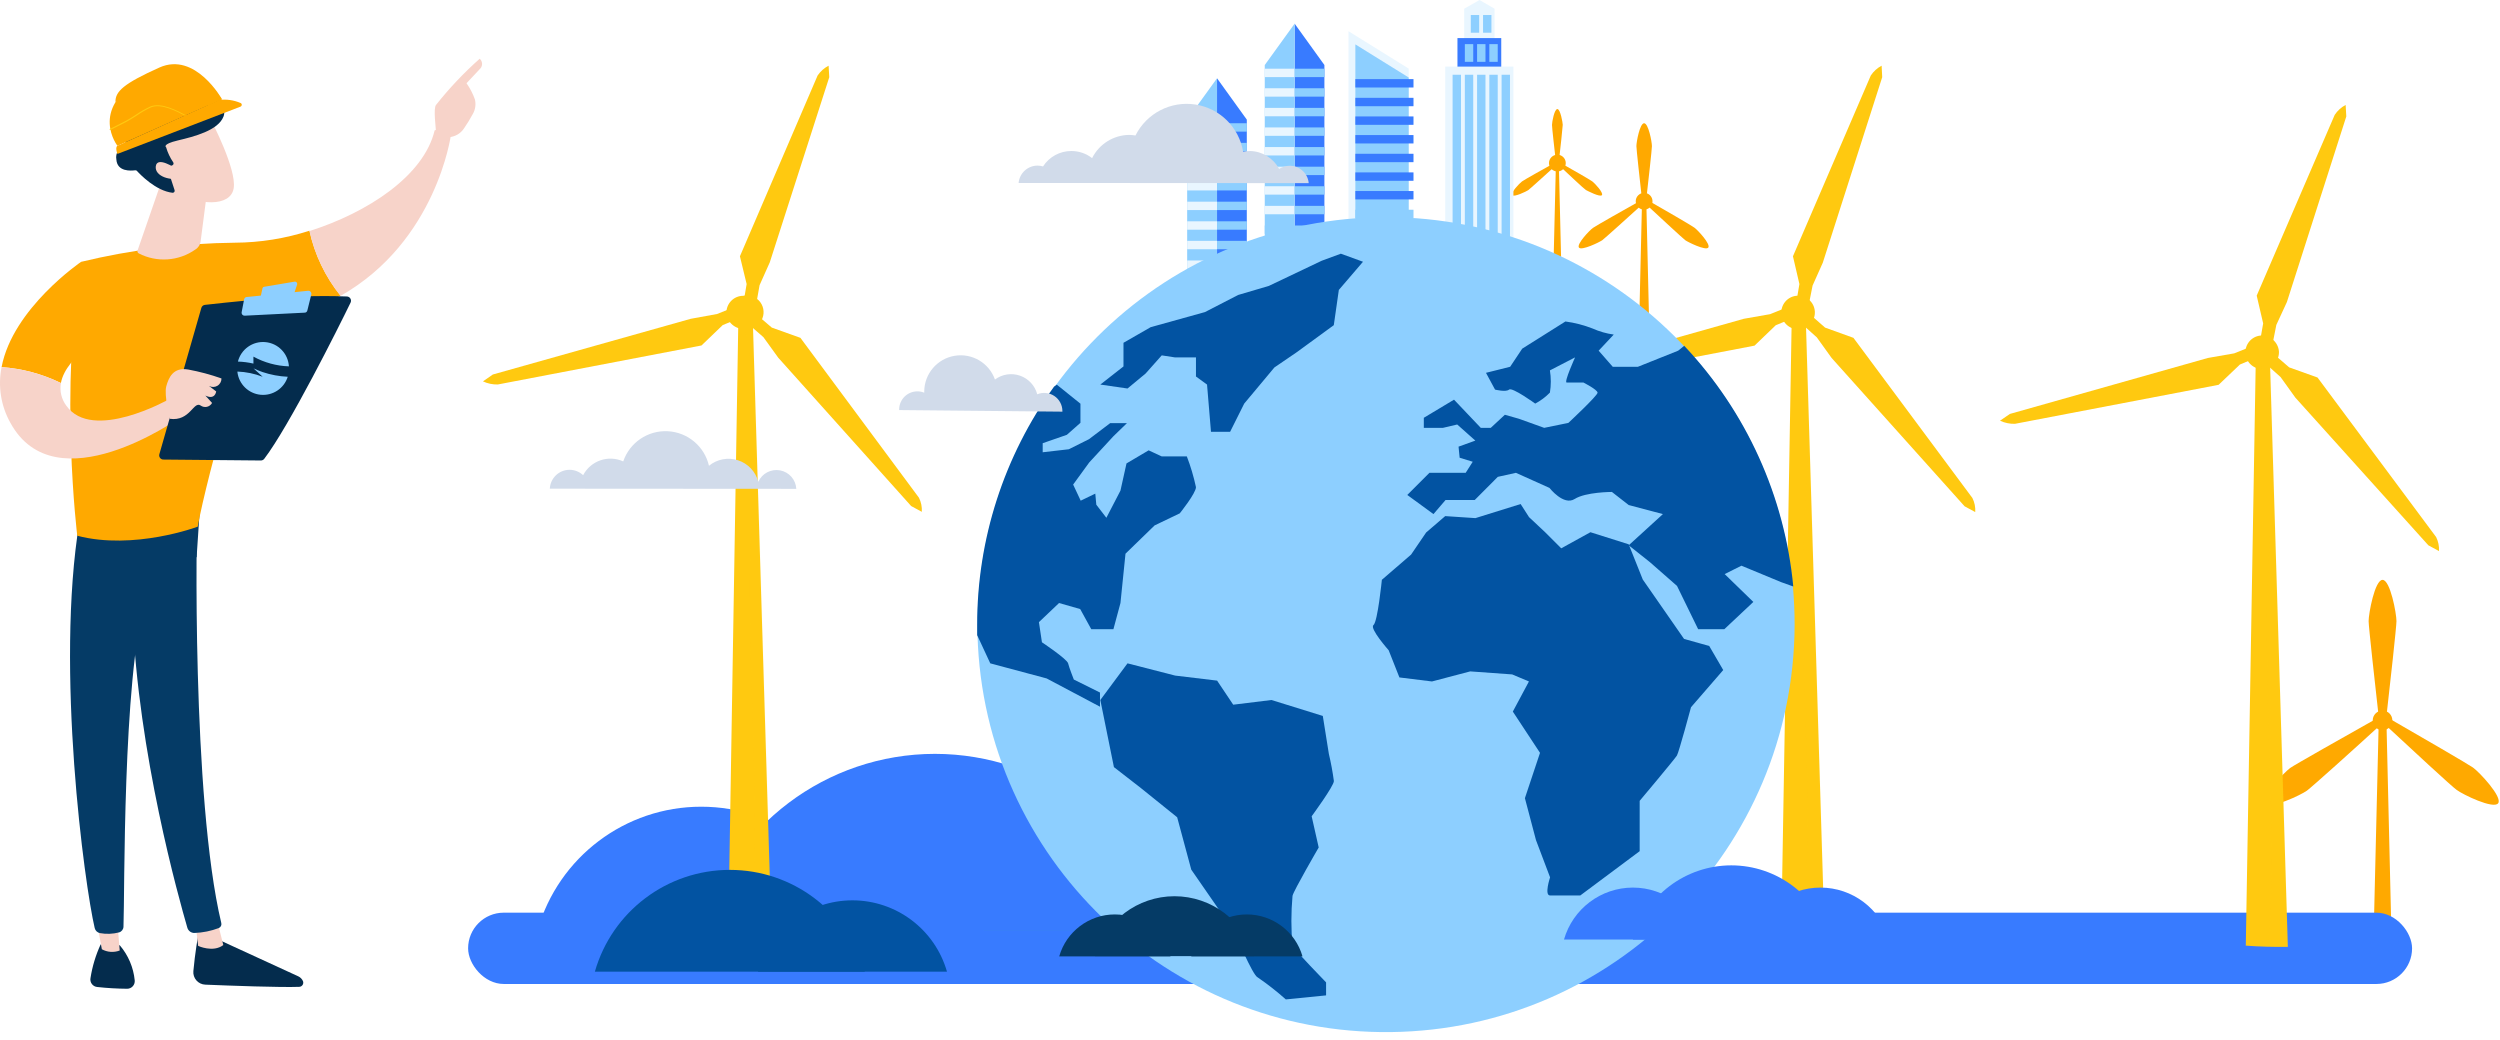 <?xml version="1.0" encoding="UTF-8"?>
<svg width="298px" height="124px" viewBox="0 0 298 124" version="1.1" xmlns="http://www.w3.org/2000/svg" xmlns:xlink="http://www.w3.org/1999/xlink">
    <title>61471D9B-9807-41C5-9874-D286021C9B68</title>
    <g id="Page-1" stroke="none" stroke-width="1" fill="none" fill-rule="evenodd">
        <g id="Infografía_SeguroCredito_CESCE-Poliza-verde" transform="translate(-1020, -2840)" fill-rule="nonzero">
            <g id="Infografia_CESCE-Poliza-Verde_3-10" transform="translate(1020, 2840)">
                <polygon id="Path" fill="#FFA900" points="285.169 115.96 282.829 115.96 283.529 86.67 284.479 86.67"></polygon>
                <circle id="Oval" fill="#FFA900" cx="283.999" cy="85.87" r="1.17"></circle>
                <path d="M284.409,85.87 C284.909,81.49 285.659,74.66 285.659,74.04 C285.659,73.13 284.919,69.12 283.999,69.12 C283.079,69.12 282.339,73.12 282.339,74.04 C282.339,74.66 283.099,81.49 283.589,85.87 L284.409,85.87 Z" id="Path" fill="#FFA900"></path>
                <path d="M284.069,86.16 C287.299,89.16 292.339,93.83 292.839,94.16 C293.569,94.71 297.229,96.49 297.779,95.75 C298.329,95.01 295.549,92.04 294.779,91.49 C294.279,91.13 288.339,87.68 284.529,85.49 L284.069,86.16 Z" id="Path" fill="#FFA900"></path>
                <path d="M283.849,86.32 C280.579,89.32 275.489,93.89 274.979,94.25 C274.239,94.78 270.559,96.52 269.979,95.78 C269.399,95.04 272.259,92.09 272.979,91.55 C273.479,91.19 279.459,87.81 283.299,85.65 L283.849,86.32 Z" id="Path" fill="#FFA900"></path>
                <polygon id="Path" fill="#FFA900" points="196.629 40.73 195.339 40.73 195.719 24.44 196.249 24.44"></polygon>
                <circle id="Oval" fill="#FFA900" cx="195.979" cy="23.99" r="1"></circle>
                <path d="M196.209,24 C196.489,21.56 196.909,17.77 196.909,17.42 C196.909,16.91 196.489,14.69 195.979,14.69 C195.469,14.69 195.059,16.91 195.059,17.42 C195.059,17.77 195.479,21.56 195.749,24 L196.209,24 Z" id="Path" fill="#FFA900"></path>
                <path d="M195.999,24.16 C197.799,25.83 200.599,28.42 200.879,28.63 C201.159,28.84 203.329,29.92 203.629,29.51 C203.929,29.1 202.389,27.44 201.979,27.14 C201.569,26.84 198.399,25.01 196.269,23.79 L195.999,24.16 Z" id="Path" fill="#FFA900"></path>
                <path d="M195.899,24.24 C194.079,25.89 191.249,28.45 190.969,28.65 C190.689,28.85 188.509,29.92 188.209,29.51 C187.909,29.1 189.469,27.45 189.889,27.16 C190.309,26.87 193.489,25.07 195.629,23.87 L195.899,24.24 Z" id="Path" fill="#FFA900"></path>
                <polygon id="Path" fill="#FFA900" points="186.089 31.03 185.189 31.03 185.459 19.75 185.819 19.75"></polygon>
                <circle id="Oval" fill="#FFA900" cx="185.639" cy="19.44" r="1"></circle>
                <path d="M185.799,19.44 C185.989,17.75 186.279,15.12 186.279,14.88 C186.279,14.64 185.999,13 185.639,13 C185.279,13 184.999,14.54 184.999,14.89 C184.999,15.24 185.289,17.76 185.479,19.45 L185.799,19.44 Z" id="Path" fill="#FFA900"></path>
                <path d="M185.659,19.55 C186.909,20.71 188.849,22.55 189.039,22.65 C189.229,22.75 190.739,23.54 190.949,23.26 C191.159,22.98 190.089,21.83 189.799,21.62 C189.509,21.41 187.319,20.15 185.799,19.3 L185.659,19.55 Z" id="Path" fill="#FFA900"></path>
                <path d="M185.579,19.61 C184.319,20.75 182.359,22.53 182.159,22.67 C181.959,22.81 180.459,23.54 180.249,23.26 C180.039,22.98 181.129,21.84 181.419,21.63 C181.709,21.42 183.909,20.19 185.419,19.35 L185.579,19.61 Z" id="Path" fill="#FFA900"></path>
                <rect id="Rectangle" fill="#387BFF" x="55.799" y="108.79" width="231.72" height="8.5" rx="4.25"></rect>
                <path d="M83.589,96.16 C74.536,96.155 66.577,102.155 64.089,110.86 L103.089,110.86 C100.599,102.157 92.642,96.159 83.589,96.16 L83.589,96.16 Z" id="Path" fill="#387BFF"></path>
                <path d="M136.789,96.16 C127.737,96.159 119.78,102.157 117.289,110.86 L156.289,110.86 C153.801,102.155 145.843,96.155 136.789,96.16 Z" id="Path" fill="#3CA0A3"></path>
                <path d="M111.439,89.86 C98.513,89.871 87.155,98.436 83.589,110.86 L139.299,110.86 C135.732,98.432 124.369,89.867 111.439,89.86 L111.439,89.86 Z" id="Path" fill="#387BFF"></path>
                <path d="M268.999,35.24 L269.769,38.55 L269.419,40.55 L270.909,40.9 L271.339,38.73 L272.599,36 L279.679,13.88 L279.599,12.51 C279.074,12.788 278.627,13.194 278.299,13.69 L268.999,35.24 Z" id="Path" fill="#FFC910"></path>
                <path d="M263.179,42.67 L239.579,49.34 L238.399,50.15 C238.956,50.408 239.565,50.535 240.179,50.52 L264.459,45.87 L266.999,43.45 L268.999,42.61 L268.489,41.25 L266.319,42.12 L263.179,42.67 Z" id="Path" fill="#FFC910"></path>
                <path d="M276.249,45 L272.869,43.79 L271.279,42.42 L270.139,43.42 L271.849,44.95 L273.609,47.4 L289.459,65 L290.729,65.69 C290.762,65.113 290.645,64.538 290.389,64.02 L276.249,45 Z" id="Path" fill="#FFC910"></path>
                <path d="M269.429,40 C268.345,40.122 267.559,41.09 267.662,42.176 C267.764,43.262 268.718,44.065 269.806,43.982 C270.893,43.898 271.713,42.959 271.649,41.87 C271.543,40.745 270.556,39.913 269.429,40 L269.429,40 Z" id="Path" fill="#FFC910"></path>
                <path d="M272.709,112.87 L270.589,43.47 L268.879,43.47 L267.699,112.72 C269.369,112.85 270.999,112.88 272.709,112.87 Z" id="Path" fill="#FFC910"></path>
                <g id="Group" opacity="0.06" transform="translate(269.559, 43.47)" fill="#FFC910">
                    <path d="M1.26,15.17 C1.12,19.61 0.74,24.03 0.67,28.46 C0.59,33.25 0.73,38.04 0.84,42.82 C1.05,51.62 1.7,60.49 0.75,69.26 C1.56,69.34 2.38,69.41 3.19,69.47 L1.07,0 L0,0 C0,0 0,0.08 0,0.13 C1.118,5.06 1.542,10.122 1.26,15.17 L1.26,15.17 Z" id="Path"></path>
                </g>
                <path d="M213.719,30.55 L214.489,33.86 L214.149,35.86 L215.629,36.21 L216.059,34.04 L217.279,31.31 L224.359,9.2 L224.289,7.83 C223.768,8.106 223.324,8.508 222.999,9 L213.719,30.55 Z" id="Path" fill="#FFC910"></path>
                <path d="M207.859,38 L184.259,44.66 L183.089,45.48 C183.642,45.74 184.249,45.866 184.859,45.85 L209.139,41.2 L211.669,38.77 L213.669,37.94 L213.159,36.58 L210.989,37.45 L207.859,38 Z" id="Path" fill="#FFC910"></path>
                <path d="M220.929,40.27 L217.549,39.05 L215.999,37.69 L214.869,38.69 L216.569,40.22 L218.329,42.67 L234.179,60.35 L235.449,61.04 C235.488,60.46 235.37,59.88 235.109,59.36 L220.929,40.27 Z" id="Path" fill="#FFC910"></path>
                <path d="M214.109,35.26 C213.024,35.382 212.238,36.352 212.343,37.439 C212.447,38.526 213.405,39.328 214.493,39.241 C215.581,39.154 216.399,38.21 216.329,37.12 C216.294,36.574 216.037,36.066 215.618,35.714 C215.198,35.363 214.653,35.199 214.109,35.26 Z" id="Path" fill="#FFC910"></path>
                <path d="M217.389,108.18 L215.269,38.78 L213.559,38.78 L212.379,108 C214.049,108.16 215.719,108.19 217.389,108.18 Z" id="Path" fill="#FFC910"></path>
                <g id="Group" opacity="0.06" transform="translate(214.239, 38.83)" fill="#FFC910">
                    <path d="M1.26,15.17 C1.12,19.6 0.74,24.03 0.67,28.46 C0.59,33.25 0.73,38.04 0.84,42.82 C1.05,51.62 1.7,60.49 0.75,69.26 C1.56,69.34 2.38,69.41 3.19,69.47 L1.07,0 L0,0 C0.006,0.043 0.006,0.087 0,0.13 C1.119,5.06 1.543,10.122 1.26,15.17 Z" id="Path"></path>
                </g>
                <path d="M88.199,30.55 L88.999,33.86 L88.659,35.86 L90.149,36.21 L90.539,34 L91.759,31.27 L98.849,9.2 L98.769,7.83 C98.243,8.106 97.793,8.508 97.459,9 L88.199,30.55 Z" id="Path" fill="#FFC910"></path>
                <path d="M82.339,38 L58.749,44.64 L57.569,45.46 C58.123,45.719 58.729,45.846 59.339,45.83 L83.619,41.18 L86.149,38.75 L88.149,37.92 L87.639,36.56 L85.469,37.43 L82.339,38 Z" id="Path" fill="#FFC910"></path>
                <path d="M95.409,40.27 L91.999,39.05 L90.409,37.69 L89.279,38.69 L90.999,40.19 L92.769,42.64 L108.609,60.32 L109.879,61.01 C109.918,60.43 109.8,59.85 109.539,59.33 L95.409,40.27 Z" id="Path" fill="#FFC910"></path>
                <path d="M88.589,35.26 C88.045,35.26 87.523,35.481 87.146,35.874 C86.769,36.266 86.567,36.796 86.589,37.34 C86.695,38.463 87.685,39.293 88.809,39.2 C89.598,39.283 90.361,38.893 90.755,38.204 C91.149,37.516 91.099,36.66 90.628,36.022 C90.156,35.385 89.353,35.086 88.579,35.26 L88.589,35.26 Z" id="Path" fill="#FFC910"></path>
                <path d="M91.869,108.18 L89.749,38.78 L87.999,38.78 L86.859,108 C88.529,108.16 90.199,108.19 91.869,108.18 Z" id="Path" fill="#FFC910"></path>
                <g id="Group" opacity="0.06" transform="translate(88.719, 38.78)" fill="#FFC910">
                    <path d="M1.28,15.22 C1.14,19.65 0.76,24.08 0.69,28.51 C0.61,33.3 0.75,38.09 0.86,42.87 C1.07,51.67 1.72,60.54 0.77,69.31 C1.58,69.39 2.4,69.46 3.22,69.52 L1.07,0 L0,0 C0.006,0.043 0.006,0.087 0,0.13 C1.13,5.075 1.561,10.155 1.28,15.22 Z" id="Path"></path>
                </g>
                <polygon id="Path" fill="#E9F6FF" points="178.149 31.48 174.529 31.48 174.529 1.04 176.359 0 178.149 1.04"></polygon>
                <rect id="Rectangle" fill="#387BFF" x="173.729" y="4.54" width="5.22" height="26.94"></rect>
                <rect id="Rectangle" fill="#E9F6FF" x="172.269" y="7.94" width="8.13" height="23.54"></rect>
                <rect id="Rectangle" fill="#8DCFFF" x="173.149" y="8.91" width="1" height="21.59"></rect>
                <rect id="Rectangle" fill="#8DCFFF" x="174.609" y="8.91" width="1" height="21.59"></rect>
                <rect id="Rectangle" fill="#8DCFFF" x="176.069" y="8.91" width="1" height="21.59"></rect>
                <rect id="Rectangle" fill="#8DCFFF" x="177.529" y="8.91" width="1" height="21.59"></rect>
                <rect id="Rectangle" fill="#8DCFFF" x="178.989" y="8.91" width="1" height="21.59"></rect>
                <rect id="Rectangle" fill="#8DCFFF" x="174.609" y="5.26" width="1" height="2.11"></rect>
                <rect id="Rectangle" fill="#8DCFFF" x="176.069" y="5.26" width="1" height="2.11"></rect>
                <rect id="Rectangle" fill="#8DCFFF" x="177.529" y="5.26" width="1" height="2.11"></rect>
                <rect id="Rectangle" fill="#8DCFFF" x="175.319" y="1.79" width="1" height="2.11"></rect>
                <rect id="Rectangle" fill="#8DCFFF" x="176.779" y="1.79" width="1" height="2.11"></rect>
                <polygon id="Path" fill="#387BFF" points="157.869 7.75 157.869 34.15 154.319 34.15 154.319 2.82"></polygon>
                <polygon id="Path" fill="#8DCFFF" points="154.319 2.82 154.319 34.15 150.759 34.15 150.759 7.75"></polygon>
                <rect id="Rectangle" fill="#E9F6FF" x="150.759" y="8.19" width="3.56" height="1"></rect>
                <rect id="Rectangle" fill="#8DCFFF" x="154.319" y="8.19" width="3.56" height="1"></rect>
                <rect id="Rectangle" fill="#E9F6FF" x="150.759" y="10.52" width="3.56" height="1"></rect>
                <rect id="Rectangle" fill="#8DCFFF" x="154.319" y="10.52" width="3.56" height="1"></rect>
                <rect id="Rectangle" fill="#E9F6FF" x="150.759" y="12.86" width="3.56" height="1"></rect>
                <rect id="Rectangle" fill="#8DCFFF" x="154.319" y="12.86" width="3.56" height="1"></rect>
                <rect id="Rectangle" fill="#E9F6FF" x="150.759" y="15.19" width="3.56" height="1"></rect>
                <rect id="Rectangle" fill="#8DCFFF" x="154.319" y="15.19" width="3.56" height="1"></rect>
                <rect id="Rectangle" fill="#E9F6FF" x="150.759" y="17.53" width="3.56" height="1"></rect>
                <rect id="Rectangle" fill="#8DCFFF" x="154.319" y="17.53" width="3.56" height="1"></rect>
                <rect id="Rectangle" fill="#E9F6FF" x="150.759" y="19.87" width="3.56" height="1"></rect>
                <rect id="Rectangle" fill="#8DCFFF" x="154.319" y="19.87" width="3.56" height="1"></rect>
                <rect id="Rectangle" fill="#E9F6FF" x="150.759" y="22.2" width="3.56" height="1"></rect>
                <rect id="Rectangle" fill="#8DCFFF" x="154.319" y="22.2" width="3.56" height="1"></rect>
                <rect id="Rectangle" fill="#E9F6FF" x="150.759" y="24.54" width="3.56" height="1"></rect>
                <rect id="Rectangle" fill="#8DCFFF" x="154.319" y="24.54" width="3.56" height="1"></rect>
                <rect id="Rectangle" fill="#8DCFFF" x="150.759" y="26.88" width="3.56" height="1"></rect>
                <rect id="Rectangle" fill="#8DCFFF" x="154.319" y="26.88" width="3.56" height="1"></rect>
                <rect id="Rectangle" fill="#8DCFFF" x="150.759" y="29.21" width="3.56" height="1"></rect>
                <rect id="Rectangle" fill="#8DCFFF" x="154.319" y="29.21" width="3.56" height="1"></rect>
                <rect id="Rectangle" fill="#8DCFFF" x="150.759" y="31.55" width="3.56" height="1"></rect>
                <rect id="Rectangle" fill="#8DCFFF" x="154.319" y="31.55" width="3.56" height="1"></rect>
                <polygon id="Path" fill="#387BFF" points="148.619 14.26 148.619 40.66 145.069 40.66 145.069 9.33"></polygon>
                <polygon id="Path" fill="#8DCFFF" points="145.069 9.33 145.069 40.66 141.509 40.66 141.509 14.26"></polygon>
                <rect id="Rectangle" fill="#E9F6FF" x="141.509" y="14.69" width="3.56" height="1"></rect>
                <rect id="Rectangle" fill="#8DCFFF" x="145.069" y="14.69" width="3.56" height="1"></rect>
                <rect id="Rectangle" fill="#E9F6FF" x="141.509" y="17.03" width="3.56" height="1"></rect>
                <rect id="Rectangle" fill="#8DCFFF" x="145.069" y="17.03" width="3.56" height="1"></rect>
                <rect id="Rectangle" fill="#E9F6FF" x="141.509" y="19.37" width="3.56" height="1"></rect>
                <rect id="Rectangle" fill="#8DCFFF" x="145.069" y="19.37" width="3.56" height="1"></rect>
                <rect id="Rectangle" fill="#E9F6FF" x="141.509" y="21.7" width="3.56" height="1"></rect>
                <rect id="Rectangle" fill="#8DCFFF" x="145.069" y="21.7" width="3.56" height="1"></rect>
                <rect id="Rectangle" fill="#E9F6FF" x="141.509" y="24.04" width="3.56" height="1"></rect>
                <rect id="Rectangle" fill="#8DCFFF" x="145.069" y="24.04" width="3.56" height="1"></rect>
                <rect id="Rectangle" fill="#E9F6FF" x="141.509" y="26.38" width="3.56" height="1"></rect>
                <rect id="Rectangle" fill="#8DCFFF" x="145.069" y="26.38" width="3.56" height="1"></rect>
                <rect id="Rectangle" fill="#E9F6FF" x="141.509" y="28.71" width="3.56" height="1"></rect>
                <rect id="Rectangle" fill="#8DCFFF" x="145.069" y="28.71" width="3.56" height="1"></rect>
                <rect id="Rectangle" fill="#E9F6FF" x="141.509" y="31.05" width="3.56" height="1"></rect>
                <rect id="Rectangle" fill="#8DCFFF" x="145.069" y="31.05" width="3.56" height="1"></rect>
                <rect id="Rectangle" fill="#8DCFFF" x="141.509" y="33.39" width="3.56" height="1"></rect>
                <rect id="Rectangle" fill="#8DCFFF" x="145.069" y="33.39" width="3.56" height="1"></rect>
                <rect id="Rectangle" fill="#8DCFFF" x="141.509" y="35.72" width="3.56" height="1"></rect>
                <rect id="Rectangle" fill="#8DCFFF" x="145.069" y="35.72" width="3.56" height="1"></rect>
                <rect id="Rectangle" fill="#8DCFFF" x="141.509" y="38.06" width="3.56" height="1"></rect>
                <rect id="Rectangle" fill="#8DCFFF" x="145.069" y="38.06" width="3.56" height="1"></rect>
                <polygon id="Path" fill="#E9F6FF" points="167.919 8.18 167.919 35.2 160.739 35.2 160.739 3.72"></polygon>
                <polygon id="Path" fill="#8DCFFF" points="167.919 9.24 167.919 35.2 161.559 35.2 161.559 5.29"></polygon>
                <rect id="Rectangle" fill="#387BFF" x="161.559" y="9.43" width="6.93" height="1"></rect>
                <rect id="Rectangle" fill="#387BFF" x="161.559" y="11.66" width="6.93" height="1"></rect>
                <rect id="Rectangle" fill="#387BFF" x="161.559" y="13.88" width="6.93" height="1"></rect>
                <rect id="Rectangle" fill="#387BFF" x="161.559" y="16.1" width="6.93" height="1"></rect>
                <rect id="Rectangle" fill="#387BFF" x="161.559" y="18.33" width="6.93" height="1"></rect>
                <rect id="Rectangle" fill="#387BFF" x="161.559" y="20.55" width="6.93" height="1"></rect>
                <rect id="Rectangle" fill="#387BFF" x="161.559" y="22.77" width="6.93" height="1"></rect>
                <rect id="Rectangle" fill="#8DCFFF" x="161.559" y="25" width="6.93" height="1"></rect>
                <rect id="Rectangle" fill="#8DCFFF" x="161.559" y="27.22" width="6.93" height="1"></rect>
                <rect id="Rectangle" fill="#8DCFFF" x="161.559" y="29.45" width="6.93" height="1"></rect>
                <rect id="Rectangle" fill="#8DCFFF" x="161.559" y="31.67" width="6.93" height="1"></rect>
                <g id="Group" transform="translate(116.479, 25.886)">
                    <path d="M97.44,48.624 C97.335,75.218 75.918,96.813 49.326,97.138 C22.733,97.463 0.795,76.398 0.04,49.814 C0.04,49.414 0.04,49.024 0.04,48.624 C0.087,22.659 20.492,1.295 46.427,0.056 C72.363,-1.182 94.71,18.141 97.23,43.984 C97.37,45.514 97.44,47.054 97.44,48.624 Z" id="Path" fill="#8DCFFF"></path>
                    <path d="M53.52,37.584 L51.72,40.224 L48.24,43.224 C48.24,43.224 47.74,48.224 47.24,48.624 C46.74,49.024 49.05,51.624 49.05,51.624 L50.33,54.864 L54.21,55.344 L58.77,54.144 L63.77,54.504 L65.77,55.344 L63.85,58.934 L67.09,63.854 L65.29,69.254 L66.61,74.254 L68.29,78.694 C68.29,78.694 67.57,80.854 68.29,80.854 L71.89,80.854 L78.97,75.574 L78.97,69.574 C78.97,69.574 83.17,64.574 83.41,64.174 C83.65,63.774 85.09,58.414 85.09,58.414 L88.93,53.984 L87.26,51.114 L84.26,50.274 L79.34,43.194 L77.66,38.994 L73.1,37.554 L69.62,39.474 L67.7,37.554 L65.78,35.754 L64.78,34.194 L59.39,35.874 L55.79,35.634 L53.52,37.584 Z" id="Path" fill="#0253A2"></path>
                    <path d="M17.92,53.184 L14.68,57.554 L16.3,65.554 L19.52,68.054 L23.84,71.534 L25.52,77.774 L30.67,85.214 C30.67,85.214 32.83,90.374 33.43,90.614 C34.605,91.417 35.728,92.296 36.79,93.244 L41.59,92.764 L41.59,91.214 C41.59,91.214 37.87,87.374 37.59,86.894 C37.41,84.898 37.41,82.89 37.59,80.894 C37.71,80.294 40.71,75.134 40.71,75.134 L39.87,71.414 C39.87,71.414 42.52,67.814 42.52,67.214 C42.375,66.124 42.175,65.043 41.92,63.974 L41.2,59.454 L35.08,57.554 L30.52,58.114 L28.6,55.244 L23.6,54.644 L17.92,53.184 Z" id="Path" fill="#0253A2"></path>
                    <path d="M91.1,41.544 L89.1,42.544 L92.52,45.864 L89.06,49.114 L85.94,49.114 L83.42,43.954 L80.18,41.114 L77.66,39.114 L81.74,35.394 L77.66,34.314 L75.66,32.754 C75.66,32.754 72.54,32.754 71.22,33.594 C69.9,34.434 68.22,32.274 68.22,32.274 L64.22,30.474 L62.06,30.954 L59.31,33.714 L55.83,33.714 L54.39,35.394 L51.27,33.114 L53.91,30.474 L58.23,30.474 L59.07,29.154 L57.51,28.674 L57.38,27.354 L59.38,26.634 L57.22,24.714 L55.52,25.114 L53.24,25.114 L53.24,23.914 L56.84,21.754 L60.03,25.114 L61.22,25.114 L62.9,23.554 L64.59,24.034 L67.59,25.114 L70.47,24.524 C70.47,24.524 73.95,21.284 73.95,20.924 C73.95,20.564 72.27,19.714 72.27,19.714 L70.27,19.714 C69.91,19.714 71.27,16.714 71.27,16.714 L68.27,18.264 C68.413,19.141 68.413,20.036 68.27,20.914 C67.757,21.437 67.167,21.879 66.52,22.224 C66.52,22.224 63.76,20.224 63.4,20.554 C63.04,20.884 61.73,20.554 61.73,20.554 L60.65,18.554 L63.53,17.834 L64.97,15.674 L70.12,12.434 C71.23,12.584 72.317,12.866 73.36,13.274 C74.162,13.632 75.01,13.875 75.88,13.994 L74.08,15.914 L75.76,17.834 L78.76,17.834 L83.56,15.914 L84.28,15.334 C91.683,23.186 96.257,33.281 97.28,44.024 L95.83,43.504 L91.1,41.544 Z" id="Path" fill="#0253A2"></path>
                    <path d="M26.08,32.184 C26.08,32.904 24.15,35.304 24.15,35.304 L21.15,36.744 L17.68,40.114 L17.08,45.994 L16.24,49.114 L13.6,49.114 L12.28,46.714 L9.76,45.994 L7.36,48.274 L7.72,50.674 C7.72,50.674 10.72,52.674 10.84,53.184 C10.96,53.694 11.52,55.114 11.52,55.114 L14.64,56.664 L14.64,58.354 L8.28,54.984 L1.56,53.184 L-1.42108547e-14,49.824 C-1.42108547e-14,49.424 -1.42108547e-14,49.034 -1.42108547e-14,48.634 C-0.018,38.429 3.188,28.479 9.16,20.204 L9.49,19.964 L12.31,22.234 L12.31,24.514 L10.69,25.944 L7.81,26.944 L7.81,28.024 L10.93,27.664 L13.33,26.464 L15.85,24.554 L17.85,24.554 L16.24,26.114 L13.36,29.234 L11.44,31.874 L12.34,33.794 L14.08,32.954 L14.2,34.274 L15.4,35.834 L17.08,32.594 L17.8,29.354 L20.44,27.794 L21.99,28.514 L24.99,28.514 C25.449,29.707 25.813,30.934 26.08,32.184 Z" id="Path" fill="#0253A2"></path>
                    <polygon id="Path" fill="#0253A2" points="23.56 16.714 26.08 16.714 26.08 18.994 27.4 19.954 27.87 25.584 30.15 25.584 31.83 22.224 35.43 17.914 38.07 16.114 42.51 12.874 43.11 8.674 45.99 5.314 43.35 4.354 41.07 5.194 34.77 8.194 31.11 9.274 27.15 11.314 20.68 13.114 17.44 14.974 17.44 17.794 14.68 19.954 17.92 20.424 20.08 18.634 22 16.474"></polygon>
                </g>
                <path d="M101.609,107.32 C96.379,107.321 91.783,110.79 90.349,115.82 L112.879,115.82 C111.439,110.79 106.841,107.323 101.609,107.32 L101.609,107.32 Z" id="Path" fill="#0253A2"></path>
                <path d="M86.999,103.69 C79.529,103.688 72.963,108.638 70.909,115.82 L103.089,115.82 C101.035,108.638 94.469,103.688 86.999,103.69 L86.999,103.69 Z" id="Path" fill="#0253A2"></path>
                <path d="M148.629,109 C145.551,109.001 142.847,111.041 141.999,114 L155.259,114 C154.409,111.043 151.706,109.005 148.629,109 Z" id="Path" fill="#053B66"></path>
                <path d="M132.889,109 C129.811,109.001 127.107,111.041 126.259,114 L139.519,114 C138.669,111.043 135.966,109.005 132.889,109 Z" id="Path" fill="#053B66"></path>
                <path d="M139.999,106.83 C135.604,106.833 131.742,109.745 130.529,113.97 L149.469,113.97 C148.257,109.745 144.394,106.833 139.999,106.83 L139.999,106.83 Z" id="Path" fill="#053B66"></path>
                <path d="M194.639,105.8 C190.829,105.803 187.481,108.328 186.429,111.99 L202.849,111.99 C201.8,108.326 198.451,105.8 194.639,105.8 L194.639,105.8 Z" id="Path" fill="#387BFF"></path>
                <path d="M216.999,105.8 C213.189,105.803 209.841,108.328 208.789,111.99 L225.209,111.99 C224.158,108.328 220.809,105.803 216.999,105.8 L216.999,105.8 Z" id="Path" fill="#387BFF"></path>
                <path d="M206.369,103.15 C200.923,103.154 196.138,106.764 194.639,112 L218.099,112 C216.601,106.764 211.815,103.154 206.369,103.15 L206.369,103.15 Z" id="Path" fill="#387BFF"></path>
                <path d="M107.179,48.88 C107.179,48.88 107.179,48.83 107.179,48.8 C107.185,48.224 107.418,47.675 107.829,47.271 C108.24,46.868 108.794,46.645 109.369,46.65 C109.644,46.651 109.916,46.705 110.169,46.81 C110.169,46.76 110.169,46.71 110.169,46.65 C110.189,44.545 111.717,42.758 113.793,42.411 C115.869,42.063 117.895,43.256 118.599,45.24 C119.457,44.6 120.577,44.427 121.587,44.78 C122.598,45.133 123.367,45.965 123.639,47 C124.308,46.723 125.071,46.798 125.673,47.199 C126.275,47.601 126.638,48.276 126.639,49 C126.639,49 126.639,49.05 126.639,49.07 L107.179,48.88 Z" id="Path" fill="#D1DBEA"></path>
                <path d="M94.919,58.27 C94.86,57.177 94.061,56.267 92.985,56.067 C91.909,55.868 90.836,56.431 90.389,57.43 C90.073,56.219 89.162,55.253 87.972,54.866 C86.782,54.479 85.476,54.726 84.509,55.52 C83.975,53.204 81.97,51.523 79.596,51.402 C77.222,51.281 75.056,52.75 74.289,55 C72.513,54.193 70.416,54.913 69.509,56.64 C69.072,56.233 68.497,56.004 67.899,56 C66.638,55.999 65.598,56.99 65.539,58.25 L94.919,58.27 Z" id="Path" fill="#D1DBEA"></path>
                <path d="M155.999,21.83 C155.896,20.659 154.915,19.761 153.739,19.76 C153.286,19.757 152.843,19.893 152.469,20.15 C151.793,18.853 150.462,18.028 148.999,18 C148.723,18 148.448,18.03 148.179,18.09 C147.699,15.173 145.393,12.897 142.47,12.455 C139.546,12.013 136.671,13.505 135.349,16.15 C135.108,16.111 134.864,16.088 134.619,16.08 C132.736,16.093 131.019,17.164 130.179,18.85 C129.472,18.296 128.598,17.997 127.699,18 C126.336,17.999 125.066,18.692 124.329,19.84 C124.118,19.776 123.9,19.742 123.679,19.74 C122.504,19.741 121.523,20.639 121.419,21.81 L155.999,21.83 Z" id="Path" fill="#D1DBEA"></path>
                <path d="M23.629,111.43 C23.629,111.43 23.239,113.61 23.049,115.76 C23.013,116.164 23.145,116.566 23.414,116.87 C23.682,117.174 24.064,117.355 24.469,117.37 C27.349,117.49 33.469,117.72 35.689,117.63 C35.845,117.618 35.986,117.533 36.07,117.402 C36.155,117.27 36.173,117.107 36.119,116.96 L36.119,116.96 C36.01,116.704 35.811,116.498 35.559,116.38 L25.419,111.72 L23.629,111.43 Z" id="Path" fill="#042C4D"></path>
                <path d="M23.309,110.15 L23.619,112.75 C23.619,112.75 25.399,113.58 26.619,112.65 L25.889,109.75 L23.309,110.15 Z" id="Path" fill="#F7D3C9"></path>
                <path d="M23.539,61.17 C23.409,61.85 22.829,95.17 26.379,110.03 C26.439,110.271 26.317,110.52 26.089,110.62 C25.161,110.973 24.182,111.172 23.189,111.21 C22.792,111.221 22.439,110.962 22.329,110.58 C21.329,107.12 16.439,89.79 15.799,73.23 C15.089,54.73 15.799,72.6 15.799,72.6 L16.219,61.17 L23.539,61.17 Z" id="Path" fill="#053B66"></path>
                <path d="M11.999,112.57 C11.413,113.841 11.006,115.187 10.789,116.57 C10.737,116.821 10.794,117.083 10.947,117.289 C11.1,117.496 11.334,117.627 11.589,117.65 C12.778,117.781 13.973,117.851 15.169,117.86 C15.424,117.856 15.664,117.745 15.834,117.555 C16.003,117.365 16.084,117.113 16.059,116.86 C15.907,115.317 15.286,113.859 14.279,112.68 L11.999,112.57 Z" id="Path" fill="#042C4D"></path>
                <path d="M11.419,109.21 L12.139,113.15 C12.792,113.512 13.572,113.567 14.269,113.3 L13.919,109.06 L11.419,109.21 Z" id="Path" fill="#F7D3C9"></path>
                <path d="M9.469,62.19 C6.559,79.74 10.099,105.58 11.289,110.63 C11.364,110.94 11.616,111.175 11.929,111.23 C12.683,111.366 13.458,111.335 14.199,111.14 C14.498,111.051 14.707,110.781 14.719,110.47 C14.879,106.39 14.599,81.29 17.309,71.37 C17.442,70.869 17.747,70.43 18.169,70.13 L23.439,66.39 L23.839,60.39 L9.469,62.19 Z" id="Path" fill="#053B66"></path>
                <path d="M27.999,28.93 C21.823,28.996 15.674,29.761 9.669,31.21 C7.069,46.38 9.209,63.86 9.209,63.86 C15.959,65.63 23.569,62.78 23.569,62.78 C24.699,56.44 29.929,38.61 29.929,38.61 C33.669,38.19 37.291,37.041 40.589,35.23 C38.773,32.975 37.507,30.329 36.889,27.5 C34.017,28.432 31.019,28.914 27.999,28.93 Z" id="Path" fill="#FFA900"></path>
                <path d="M53.749,16.09 C53.301,15.49 52.506,15.265 51.809,15.54 C50.529,20.96 43.809,25.35 36.889,27.54 C37.507,30.369 38.773,33.015 40.589,35.27 C52.049,28.78 53.749,16.09 53.749,16.09 Z" id="Path" fill="#F7D3C9"></path>
                <path d="M53.539,16.35 C53.629,16.63 52.599,17.07 51.979,15.9 C51.979,15.34 51.619,12.9 51.979,12.5 C53.549,10.519 55.289,8.679 57.179,7 C57.516,7.29 57.56,7.796 57.279,8.14 L55.609,9.92 C56.029,10.515 56.365,11.164 56.609,11.85 C56.751,12.433 56.665,13.048 56.369,13.57 C56.046,14.173 55.688,14.757 55.299,15.32 C54.902,15.915 54.253,16.295 53.539,16.35 Z" id="Path" fill="#F7D3C9"></path>
                <path d="M54.879,11.05 L53.359,12.34 L52.879,13.62 L54.239,15.13 C54.395,14.065 54.649,13.017 54.999,12 C55.369,11.48 55.199,11.21 54.879,11.05 Z" id="Path" fill="#F7D3C9"></path>
                <path d="M12.999,39.65 L9.669,31.21 C9.669,31.21 1.519,36.75 0.189,43.76 C2.646,43.932 5.047,44.577 7.259,45.66 C7.869,42.35 12.999,39.65 12.999,39.65 Z" id="Path" fill="#FFA900"></path>
                <path d="M20.129,47.6 C20.129,47.6 10.999,52.76 7.899,48.35 C7.325,47.58 7.093,46.607 7.259,45.66 C5.047,44.577 2.646,43.932 0.189,43.76 C-0.266,46.028 0.106,48.383 1.239,50.4 C6.639,60.28 21.339,49.85 21.339,49.85 L20.129,47.6 Z" id="Path" fill="#F7D3C9"></path>
                <path d="M18.999,54.13 L23.999,36.71 C24.052,36.509 24.223,36.362 24.429,36.34 C25.329,36.24 27.949,35.94 30.969,35.69 C34.424,35.331 37.899,35.214 41.369,35.34 C41.537,35.353 41.688,35.448 41.772,35.594 C41.856,35.74 41.862,35.918 41.789,36.07 C40.369,39 34.459,50.81 31.499,54.69 C31.402,54.817 31.25,54.892 31.089,54.89 L19.509,54.78 C19.344,54.791 19.185,54.72 19.083,54.59 C18.98,54.46 18.949,54.288 18.999,54.13 Z" id="Path" fill="#042C4D"></path>
                <path d="M31.509,34.18 L35.129,33.57 C35.218,33.56 35.306,33.595 35.364,33.663 C35.422,33.731 35.443,33.824 35.419,33.91 L35.059,35 C35.029,35.093 34.947,35.159 34.849,35.17 L31.369,35.64 C31.284,35.653 31.197,35.622 31.139,35.557 C31.081,35.493 31.058,35.404 31.079,35.32 L31.299,34.32 C31.34,34.24 31.42,34.187 31.509,34.18 Z" id="Path" fill="#8DCFFF"></path>
                <path d="M28.799,37.24 L29.099,35.69 C29.126,35.531 29.259,35.411 29.419,35.4 L36.719,34.66 C36.835,34.647 36.951,34.692 37.028,34.779 C37.106,34.867 37.136,34.986 37.109,35.1 L36.639,37 C36.61,37.159 36.47,37.273 36.309,37.27 L29.169,37.63 C29.066,37.637 28.964,37.597 28.893,37.522 C28.822,37.446 28.787,37.343 28.799,37.24 Z" id="Path" fill="#8DCFFF"></path>
                <path d="M20.229,49.92 C20.229,49.92 19.539,47.07 19.819,46.05 C20.099,45.03 20.639,43.73 22.449,44.05 C23.792,44.3 25.112,44.654 26.399,45.11 C26.406,45.468 26.22,45.803 25.912,45.987 C25.604,46.171 25.222,46.176 24.909,46 L25.769,46.66 C25.769,46.66 25.649,47.72 24.479,47.15 L25.279,48.03 C25.152,48.264 24.929,48.433 24.669,48.492 C24.409,48.551 24.136,48.496 23.919,48.34 C23.069,47.75 22.659,50.27 20.229,49.92 Z" id="Path" fill="#F7D3C9"></path>
                <path d="M19.169,21.85 L16.399,29.85 C16.352,29.983 16.407,30.13 16.529,30.2 C18.692,31.321 21.299,31.144 23.289,29.74 C23.645,29.525 23.879,29.154 23.919,28.74 L24.819,21.8 L19.169,21.85 Z" id="Path" fill="#F7D3C9"></path>
                <path d="M25.209,14.42 C25.209,14.42 28.209,20.15 27.859,22.42 C27.509,24.69 23.699,24.57 20.399,22.69 L18.099,16.5 L25.209,14.42 Z" id="Path" fill="#F7D3C9"></path>
                <path d="M20.549,19.7 C20.613,19.671 20.66,19.615 20.68,19.548 C20.699,19.481 20.688,19.408 20.649,19.35 C20.272,18.799 19.985,18.191 19.799,17.55 C19.799,17.55 19.259,17.2 21.199,16.74 C23.139,16.28 25.999,15.55 26.639,13.9 C27.279,12.25 24.819,9.71 23.189,11.47 C23.142,11.526 23.072,11.558 22.999,11.558 C22.926,11.558 22.857,11.526 22.809,11.47 C22.193,10.443 20.919,10.018 19.809,10.47 C18.881,10.777 18.261,11.652 18.279,12.63 C18.28,12.701 18.25,12.769 18.195,12.816 C18.141,12.862 18.07,12.882 17.999,12.87 C16.718,12.524 15.374,13.154 14.819,14.36 C14.169,15.78 14.589,16.59 14.969,16.99 C15.03,17.047 15.055,17.133 15.034,17.214 C15.014,17.296 14.95,17.359 14.869,17.38 C14.17,17.584 13.738,18.283 13.869,19 C13.959,20.5 15.629,20.36 16.109,20.3 C16.187,20.282 16.268,20.309 16.319,20.37 C16.729,20.82 18.569,22.74 20.559,22.98 C20.641,22.988 20.722,22.954 20.773,22.889 C20.823,22.824 20.837,22.738 20.809,22.66 L19.999,20.18 C19.963,20.064 20.019,19.94 20.129,19.89 L20.549,19.7 Z" id="Path" fill="#042C4D"></path>
                <path d="M20.889,20.05 C20.889,20.05 18.729,18.57 18.569,19.82 C18.409,21.07 20.519,21.63 21.569,21.17 L20.889,20.05 Z" id="Path" fill="#F7D3C9"></path>
                <path d="M26.419,11.84 C26.419,11.84 22.959,5.84 16.789,9.44 C10.619,13.04 13.999,17.38 13.999,17.38 L26.419,11.84 Z" id="Path" fill="#FFA900"></path>
                <path d="M13.759,12.15 C13.759,12.15 21.199,6.22 24.759,12.6 L26.469,11.84 C26.469,11.84 23.289,6.12 18.999,8.05 C14.709,9.98 13.749,10.9 13.759,12.15 Z" id="Path" fill="#FFA900"></path>
                <path d="M22.269,13.87 C22.247,13.881 22.221,13.881 22.199,13.87 L22.199,13.87 C21.089,13.28 19.199,12.29 17.999,12.8 C17.393,13.08 16.814,13.415 16.269,13.8 C15.879,14.05 15.469,14.31 15.059,14.53 C14.649,14.75 13.899,15.13 13.189,15.48 L13.189,15.48 C13.16,15.503 13.119,15.503 13.089,15.48 C13.064,15.448 13.064,15.402 13.089,15.37 C13.799,15.02 14.409,14.71 14.959,14.42 C15.509,14.13 15.769,13.95 16.159,13.7 C16.714,13.319 17.299,12.984 17.909,12.7 C19.209,12.16 21.109,13.17 22.239,13.78 L22.289,13.78 C22.314,13.812 22.314,13.858 22.289,13.89 L22.269,13.87 Z" id="Path" fill="#FFC910"></path>
                <path d="M13.999,18.35 L28.669,12.71 C28.761,12.67 28.82,12.58 28.819,12.48 C28.815,12.383 28.751,12.299 28.659,12.27 C27.868,11.933 27.003,11.809 26.149,11.91 L13.999,17.38 C13.999,17.38 13.689,17.51 13.999,18.35 Z" id="Path" fill="#FFA900"></path>
                <g id="Group" transform="translate(28.299, 40.767)" fill="#8DCFFF">
                    <path d="M0.06,2.333 L0.06,2.333 C0.433,0.856 1.827,-0.129 3.344,0.014 C4.861,0.156 6.048,1.382 6.14,2.903 L6.14,2.903 C4.658,2.854 3.209,2.456 1.91,1.743 L1.91,2.573 C1.303,2.433 0.683,2.352 0.06,2.333 Z" id="Shape"></path>
                    <path d="M0.01,3.523 C1.037,3.563 2.051,3.772 3.01,4.143 L1.92,3.143 C2.272,3.308 2.633,3.455 3,3.583 L3,3.583 C3.969,3.908 4.979,4.096 6,4.143 L6,4.143 C5.566,5.532 4.218,6.428 2.769,6.29 C1.32,6.152 0.165,5.019 0,3.573 L0.01,3.523 Z" id="Shape-2"></path>
                </g>
            </g>
        </g>
    </g>
</svg>